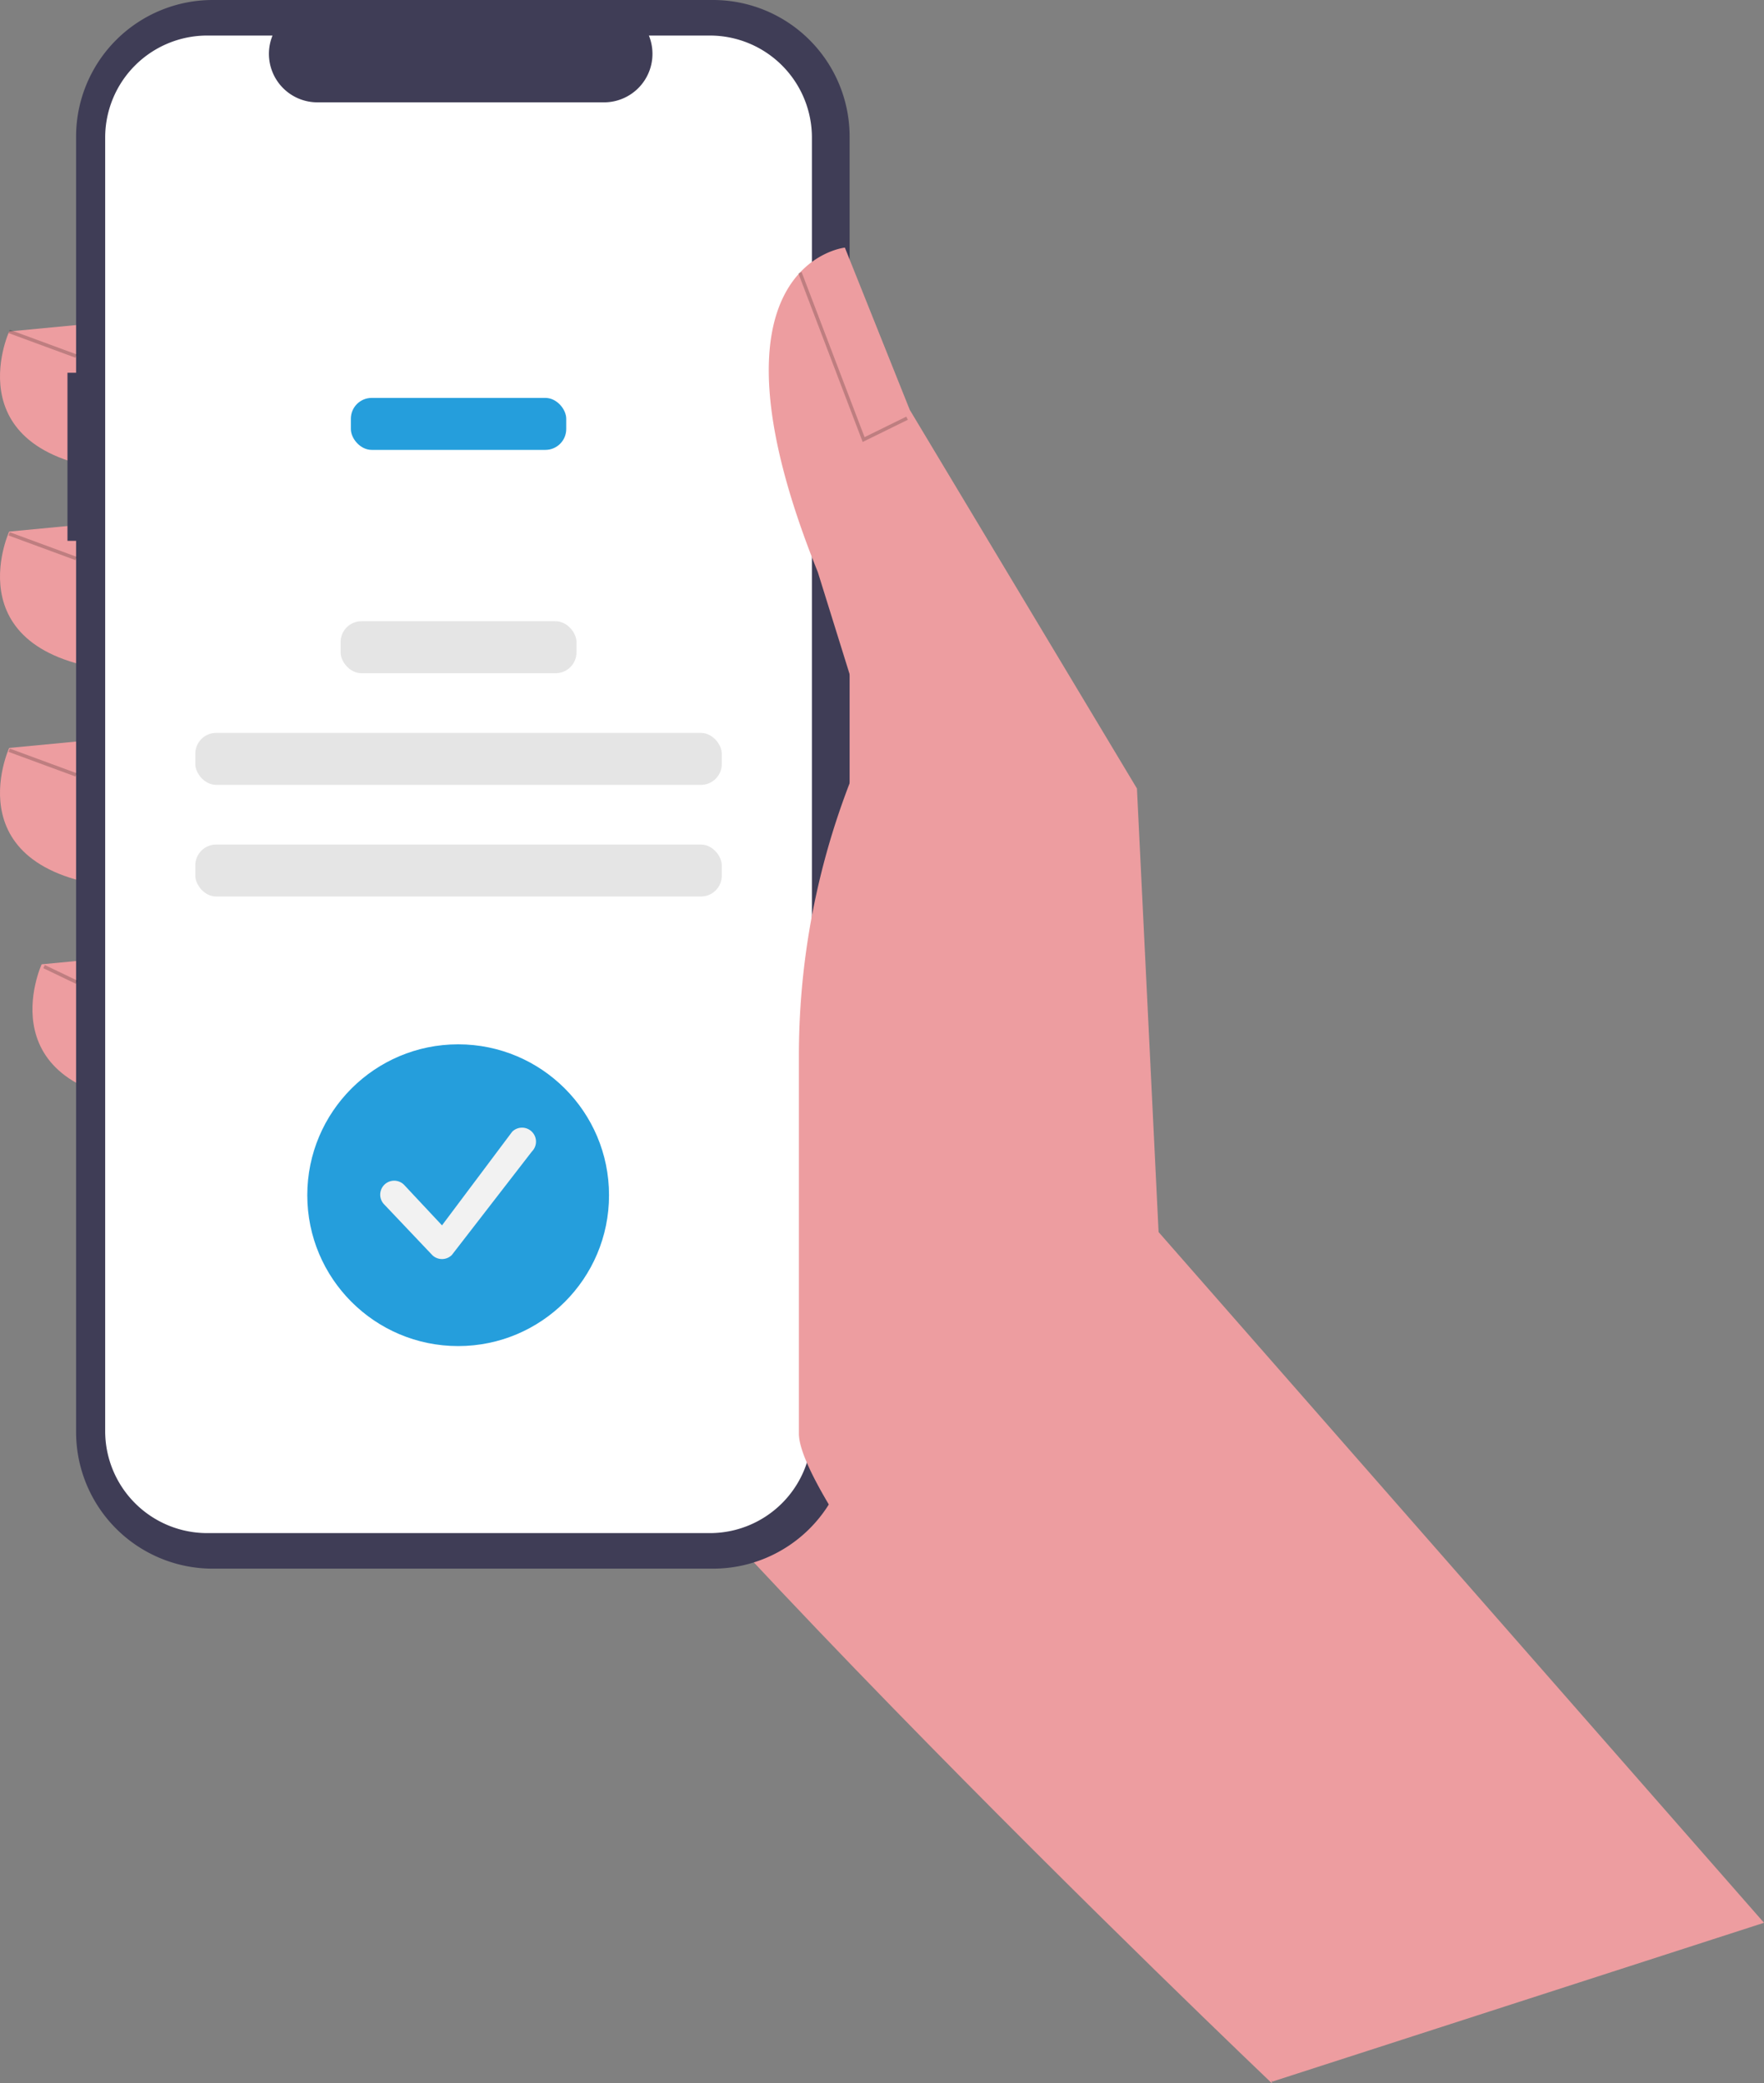 <svg xmlns="http://www.w3.org/2000/svg" width="677.362" height="799.951" viewBox="0 0 677.362 799.951" xmlns:xlink="http://www.w3.org/1999/xlink" role="img" artist="Katerina Limpitsouni" source="https://undraw.co/"><rect x="0" y="0" width="677.362" height="799.951" fill="#808080" stroke="none"/><g transform="translate(-707.267 -241.527)"><path d="M788.54,777.885l6.7,128.647S511.823,636.782,476.514,557.857s31.155-274.163,31.155-274.163l147.466,81Z" transform="translate(400.438 134.947)" fill="#ed9da0"/><path d="M394.41,243.4l-43.617,4.154s-22.847,49.848,47.771,54Z" transform="translate(360 121.242)" fill="#ed9da0"/><path d="M394.41,300.743,350.793,304.9s-22.847,49.848,47.771,54Z" transform="translate(360 140.744)" fill="#ed9da0"/><path d="M394.41,362.739l-43.617,4.154s-22.847,49.848,47.771,54Z" transform="translate(360 161.828)" fill="#ed9da0"/><path d="M403.709,424.735l-43.617,4.154s-22.847,49.848,47.771,54Z" transform="translate(363.163 182.911)" fill="#ed9da0"/><path d="M366.6,294.664h3.31V204a52.474,52.474,0,0,1,52.474-52.474H614.466A52.474,52.474,0,0,1,666.94,204V701.388a52.474,52.474,0,0,1-52.474,52.474H422.384a52.474,52.474,0,0,1-52.474-52.474V359.2H366.6Z" transform="translate(366.575 90)" fill="#3f3d56"/><path d="M416.592,161.715h25.073A18.617,18.617,0,0,0,458.9,187.363H568.944a18.618,18.618,0,0,0,17.237-25.649H609.6A39.187,39.187,0,0,1,648.786,200.9V697.558A39.187,39.187,0,0,1,609.6,736.745H416.592a39.187,39.187,0,0,1-39.187-39.187h0V200.9a39.187,39.187,0,0,1,39.187-39.187Z" transform="translate(370.249 93.464)" fill="#fff"/><rect width="82.703" height="19.957" rx="8" transform="translate(841.994 394.317)" fill="#259EDC" style="isolation:isolate"/><rect width="90.578" height="19.957" rx="8" transform="translate(838.056 480.071)" fill="#e5e5e5"/><rect width="202.161" height="19.957" rx="8" transform="translate(782.265 522.943)" fill="#e5e5e5"/><rect width="202.161" height="19.957" rx="8" transform="translate(782.265 565.812)" fill="#e5e5e5"/><path d="M949.716,865.708l-12.843-14.653L717.24,600.485l-8.308-170.313L621.7,284.782l-24.924-62.31s-58.156,6.231-10.385,124.619l19.731,63.348h0a290.361,290.361,0,0,0-27,122.274V677.876c0,34.181,162.886,220.366,181.846,248.806h0Z" transform="translate(434.913 114.127)" fill="#ed9da0"/><path d="M253.466,143.2l17.342-8.523-.591-1.2-16.023,7.876L230.006,77.932l-1.252.478Z" transform="translate(785.061 268.03)" opacity="0.2"/><rect width="1.34" height="27.378" transform="translate(710.562 369.421) rotate(-69.778)" opacity="0.2"/><rect width="1.34" height="27.378" transform="translate(710.563 447.145) rotate(-69.778)" opacity="0.2"/><rect width="1.34" height="27.378" transform="translate(710.563 530.23) rotate(-69.778)" opacity="0.2"/><rect width="1.34" height="13.874" transform="translate(723.906 613.288) rotate(-64.361)" opacity="0.2"/><circle cx="57.931" cy="57.931" r="57.931" transform="translate(825.266 642.527)" fill="#259EDC"/><path d="M23.726,48.451a5.344,5.344,0,0,1-3.79-1.57L1.57,27.516a5.36,5.36,0,0,1,7.581-7.581L23.726,35.51,50.666-.43a5.36,5.36,0,0,1,7.581,7.581L27.516,46.881A5.344,5.344,0,0,1,23.726,48.451Z" transform="translate(853.267 676.527)" fill="#f2f2f2"/></g></svg>